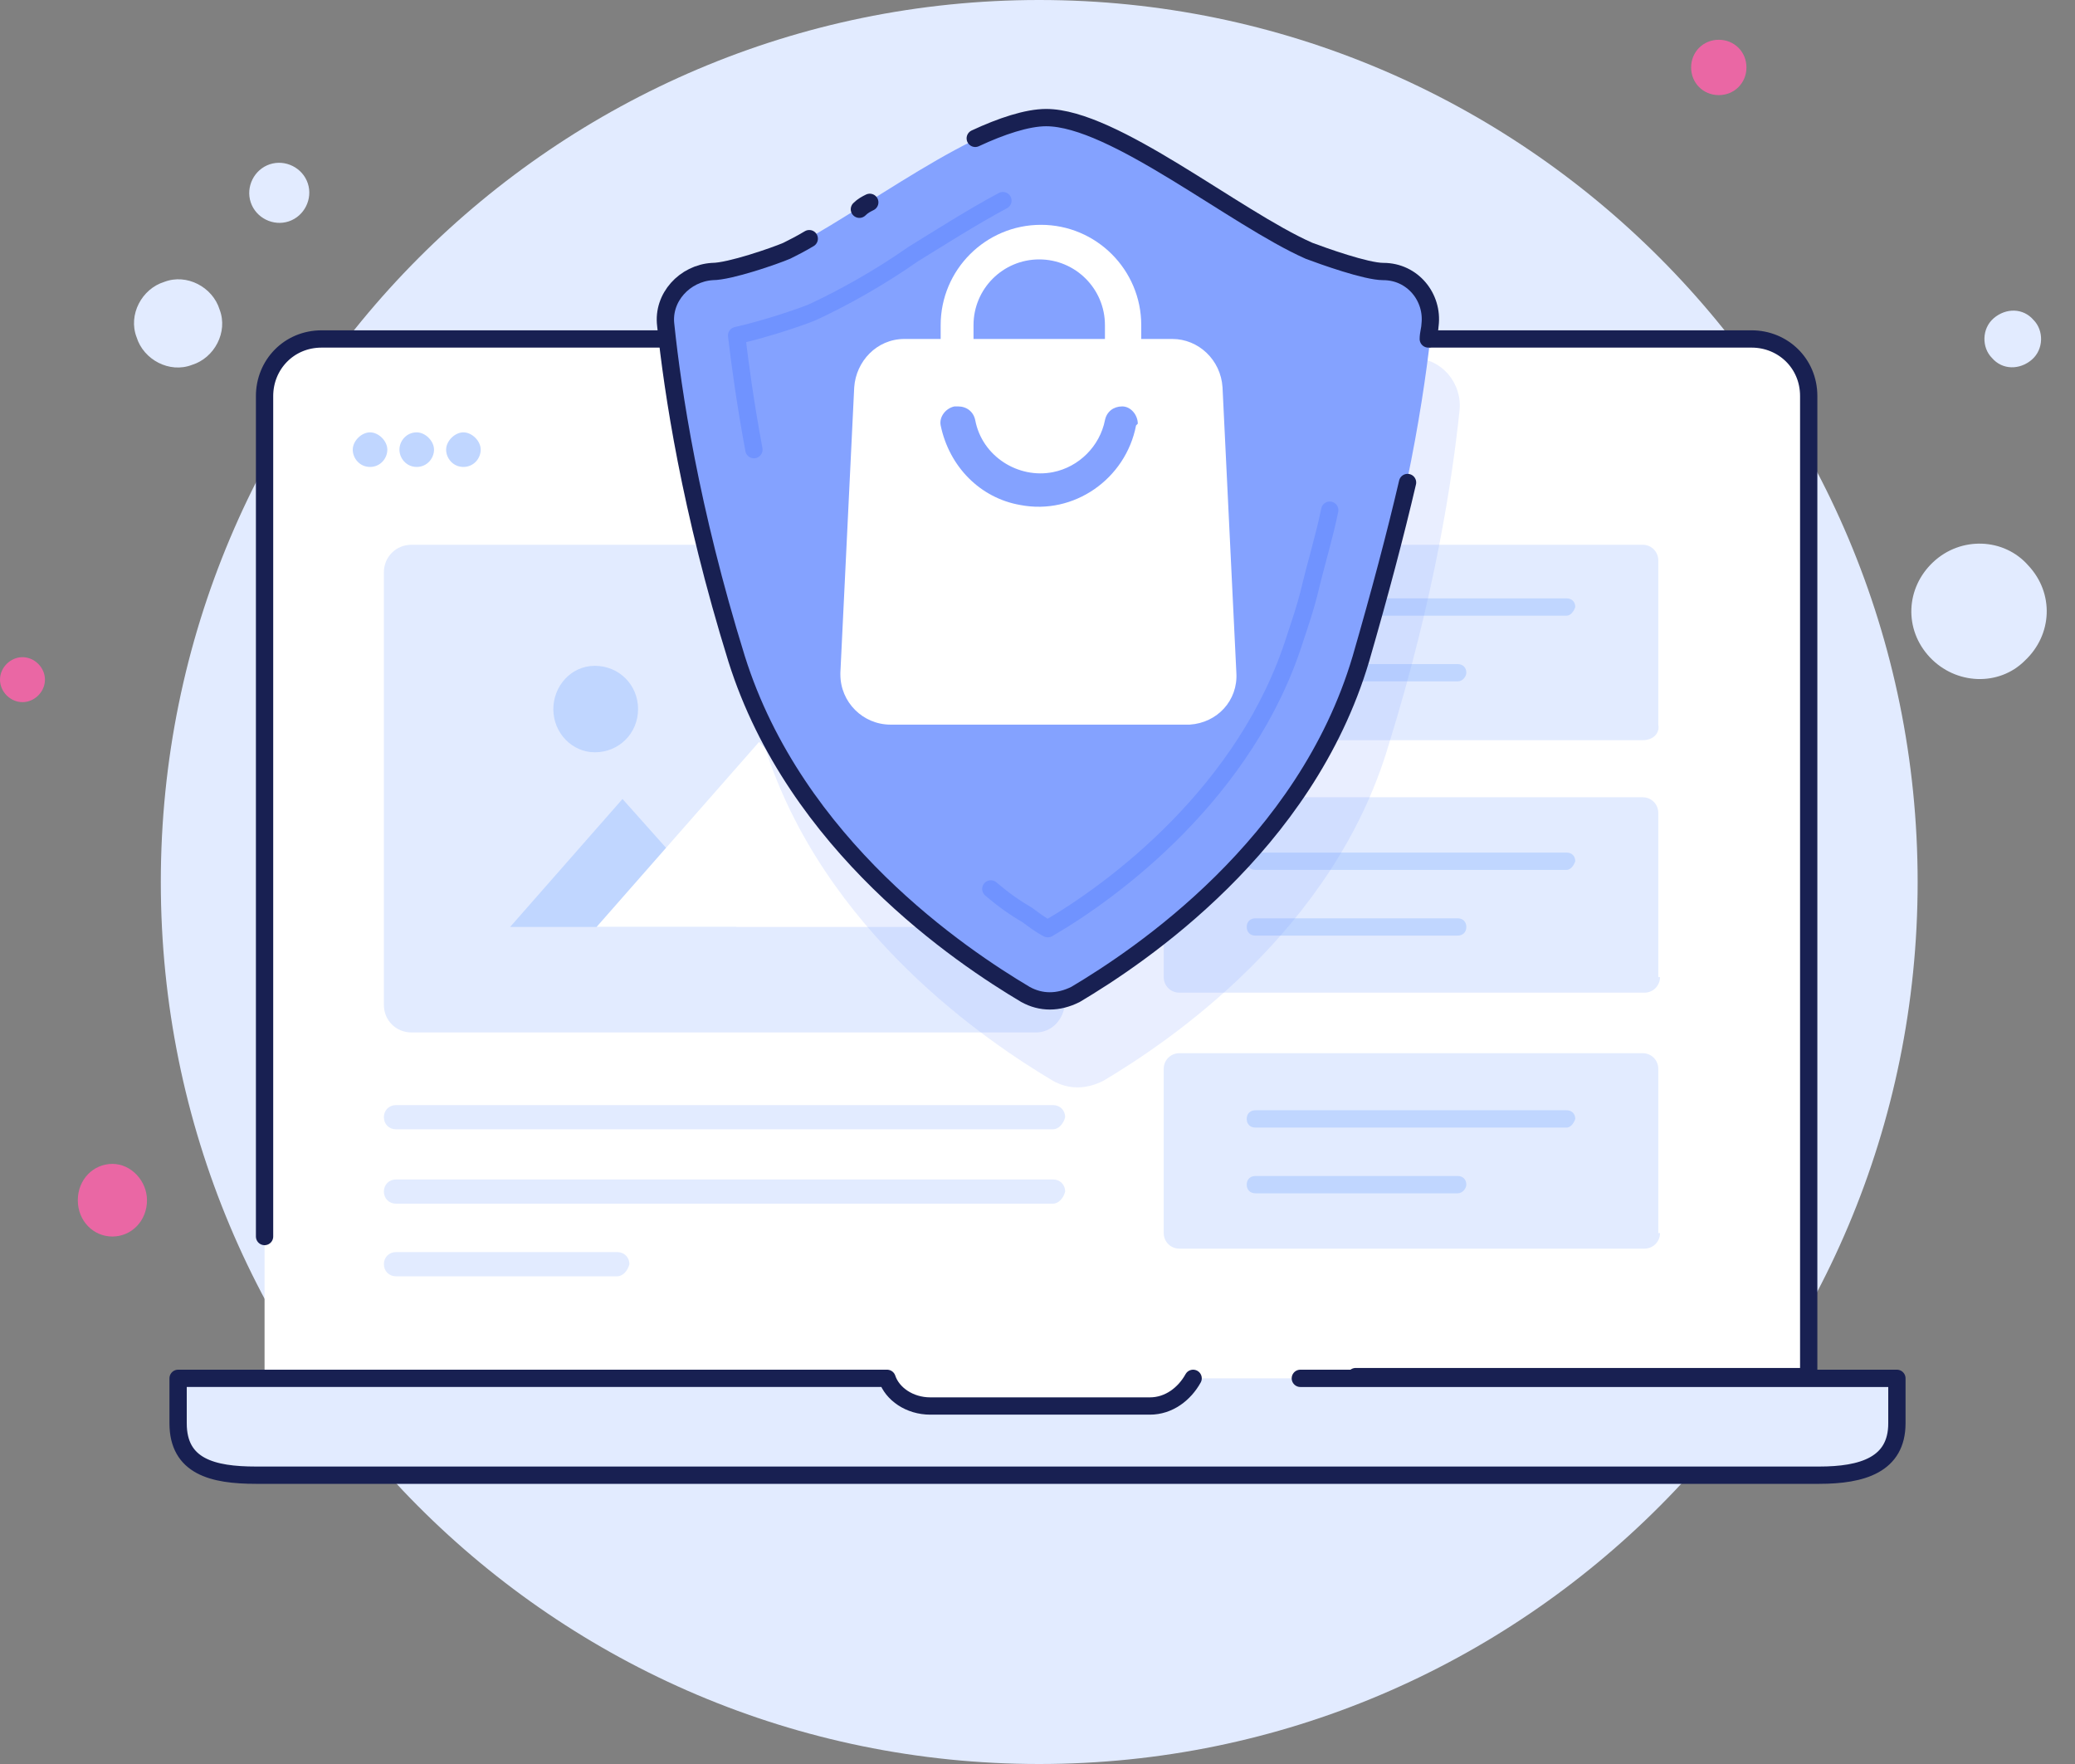 <svg xmlns="http://www.w3.org/2000/svg" xmlns:xlink="http://www.w3.org/1999/xlink" id="&#x56FE;&#x5C42;_1" x="0px" y="0px" viewBox="0 0 120 102" style="enable-background:new 0 0 120 102;" xml:space="preserve"><rect x="0" y="0" width="120" height="102" fill="#808080" stroke="none"/><style type="text/css">	.st0{fill:#E2EBFF;}	.st1{fill:#EA67A4;}	.st2{fill:#FFFFFF;}	.st3{fill:none;stroke:#182052;stroke-linecap:round;stroke-linejoin:round;stroke-miterlimit:10;}	.st4{fill:#C0D6FF;}	.st5{opacity:0.3;}	.st6{opacity:0.6;fill:#84A2FF;enable-background:new    ;}	.st7{fill:#84A2FF;}	.st8{fill:none;stroke:#7093FF;stroke-linecap:round;stroke-linejoin:round;stroke-miterlimit:10;}</style><path class="st0" d="M60.1,102c28,0,50.8-22.8,50.8-51S88.1,0,60.1,0S9.3,22.8,9.3,51S32,102,60.1,102z"></path><path class="st0" d="M11.1,21.1c1.3-0.4,2.1-1.9,1.6-3.2c-0.4-1.3-1.9-2.1-3.2-1.6c-1.3,0.4-2.1,1.9-1.6,3.2 C8.3,20.8,9.8,21.6,11.1,21.1z"></path><path class="st0" d="M16.7,12.8c0.9-0.3,1.4-1.3,1.1-2.2c-0.3-0.9-1.3-1.4-2.2-1.1c-0.9,0.3-1.4,1.3-1.1,2.2 C14.8,12.6,15.8,13.1,16.7,12.8z"></path><path class="st0" d="M117.1,38.2c1.6-1.5,1.7-3.9,0.2-5.5c-1.4-1.6-3.9-1.7-5.5-0.2s-1.7,3.9-0.2,5.5 C113.1,39.6,115.6,39.7,117.1,38.2z"></path><path class="st0" d="M117.5,20.8c0.7-0.6,0.7-1.7,0.1-2.3c-0.6-0.7-1.6-0.7-2.3-0.1s-0.7,1.7-0.1,2.3 C115.8,21.4,116.8,21.4,117.5,20.8z"></path><path class="st1" d="M6.5,71.5c1.1,0,2-0.9,2-2.1c0-1.1-0.9-2.1-2-2.1s-2,0.9-2,2.1C4.5,70.6,5.4,71.5,6.5,71.5z"></path><path class="st1" d="M99.4,5.5c0.9,0,1.6-0.7,1.6-1.6s-0.7-1.6-1.6-1.6c-0.9,0-1.6,0.7-1.6,1.6S98.5,5.5,99.4,5.5z"></path><path class="st1" d="M1.3,40.6c0.7,0,1.3-0.6,1.3-1.3c0-0.7-0.6-1.3-1.3-1.3C0.6,38,0,38.6,0,39.3C0,40,0.6,40.6,1.3,40.6z"></path><path class="st2" d="M15.3,73.8V22.9c0-1.8,1.4-3.3,3.3-3.3h82.7c1.8,0,3.3,1.4,3.3,3.3v61.6l-89.3-0.9"></path><path class="st3" d="M15.3,71.5V22.9c0-1.8,1.4-3.3,3.3-3.3h82.7c1.8,0,3.3,1.4,3.3,3.3v56.7H78.4"></path><path class="st0" d="M109.8,79.7v2.6c0,2.4-2,3-4.5,3H14.8c-2.5,0-4.5-0.5-4.5-3v-2.6h41c0.3,0.9,1.3,1.6,2.5,1.6h12.7 c1.1,0,2-0.7,2.5-1.6H109.8z"></path><path class="st3" d="M75.2,79.7h34.5v2.6c0,2.4-2,3-4.5,3H14.8c-2.5,0-4.5-0.5-4.5-3v-2.6h41c0.3,0.9,1.3,1.6,2.5,1.6h12.7 c1.1,0,2-0.7,2.5-1.6"></path><path class="st4" d="M21.4,27c0.6,0,1-0.5,1-1s-0.5-1-1-1s-1,0.5-1,1S20.8,27,21.4,27z"></path><path class="st4" d="M24.1,27c0.6,0,1-0.5,1-1s-0.5-1-1-1c-0.6,0-1,0.5-1,1S23.5,27,24.1,27z"></path><path class="st4" d="M26.8,27c0.6,0,1-0.5,1-1s-0.5-1-1-1s-1,0.5-1,1S26.2,27,26.8,27z"></path><path class="st0" d="M95,42.8H68.2c-0.5,0-0.9-0.4-0.9-0.9v-9.5c0-0.5,0.4-0.9,0.9-0.9H95c0.5,0,0.9,0.4,0.9,0.9v9.5 C96,42.4,95.6,42.8,95,42.8z"></path><path class="st0" d="M96,56.5c0,0.5-0.4,0.9-0.9,0.9H68.2c-0.5,0-0.9-0.4-0.9-0.9V47c0-0.5,0.4-0.9,0.9-0.9H95 c0.5,0,0.9,0.4,0.9,0.9v9.5H96z"></path><path class="st4" d="M90.6,35.6h-18c-0.3,0-0.5-0.2-0.5-0.5c0-0.3,0.2-0.5,0.5-0.5h18c0.3,0,0.5,0.2,0.5,0.5 C91,35.4,90.8,35.6,90.6,35.6z"></path><path class="st4" d="M84.3,39.4H72.6c-0.3,0-0.5-0.2-0.5-0.5c0-0.3,0.2-0.5,0.5-0.5h11.7c0.3,0,0.5,0.2,0.5,0.5 C84.8,39.1,84.6,39.4,84.3,39.4z"></path><path class="st4" d="M90.6,50.3h-18c-0.3,0-0.5-0.2-0.5-0.5c0-0.3,0.2-0.5,0.5-0.5h18c0.3,0,0.5,0.2,0.5,0.5 C91,50.1,90.8,50.3,90.6,50.3z"></path><path class="st4" d="M84.3,54.1H72.6c-0.3,0-0.5-0.2-0.5-0.5c0-0.3,0.2-0.5,0.5-0.5h11.7c0.3,0,0.5,0.2,0.5,0.5 C84.8,53.9,84.6,54.1,84.3,54.1z"></path><path class="st0" d="M96,71.3c0,0.5-0.4,0.9-0.9,0.9H68.2c-0.5,0-0.9-0.4-0.9-0.9v-9.5c0-0.5,0.4-0.9,0.9-0.9H95 c0.5,0,0.9,0.4,0.9,0.9v9.5H96z"></path><path class="st4" d="M90.6,65.2h-18c-0.3,0-0.5-0.2-0.5-0.5c0-0.3,0.2-0.5,0.5-0.5h18c0.3,0,0.5,0.2,0.5,0.5 C91,65,90.8,65.2,90.6,65.2z"></path><path class="st4" d="M84.3,69H72.6c-0.3,0-0.5-0.2-0.5-0.5c0-0.3,0.2-0.5,0.5-0.5h11.7c0.3,0,0.5,0.2,0.5,0.5 C84.8,68.7,84.6,69,84.3,69z"></path><path class="st0" d="M59.9,59.7H23.8c-0.9,0-1.6-0.7-1.6-1.6V33.1c0-0.9,0.7-1.6,1.6-1.6H60c0.9,0,1.6,0.7,1.6,1.6v24.9 C61.5,59,60.8,59.7,59.9,59.7z"></path><path class="st4" d="M42.6,53.6H29.5l6.5-7.4L42.6,53.6z"></path><path class="st2" d="M53.3,53.6H34.5l9.4-10.7L53.3,53.6z"></path><path class="st4" d="M34.4,43.5c1.4,0,2.5-1.1,2.5-2.5c0-1.4-1.1-2.5-2.5-2.5S32,39.7,32,41C32,42.4,33.1,43.5,34.4,43.5z"></path><path class="st0" d="M60.9,69.6h-38c-0.4,0-0.7-0.3-0.7-0.7s0.3-0.7,0.7-0.7h38c0.4,0,0.7,0.3,0.7,0.7 C61.5,69.3,61.2,69.6,60.9,69.6z"></path><path class="st0" d="M60.9,65.3h-38c-0.4,0-0.7-0.3-0.7-0.7c0-0.4,0.3-0.7,0.7-0.7h38c0.4,0,0.7,0.3,0.7,0.7 C61.5,65,61.2,65.3,60.9,65.3z"></path><path class="st0" d="M35.7,73.8H22.9c-0.4,0-0.7-0.3-0.7-0.7c0-0.4,0.3-0.7,0.7-0.7h12.8c0.4,0,0.7,0.3,0.7,0.7 C36.3,73.5,36,73.8,35.7,73.8z"></path><g class="st5">	<path class="st6" d="M81.7,20.7c-1,0-3.5-0.9-4.3-1.2c-4.2-2.1-11.2-7.7-15.1-7.7s-10.9,5.6-15.2,7.7c-0.7,0.3-3.3,1.2-4.3,1.2  c-1.6,0.1-2.9,1.5-2.7,3.1c0.4,3.8,1.4,10.6,4.1,19.3c3.4,10.8,13,17.2,16.7,19.4c0.9,0.5,1.9,0.5,2.9,0  c3.7-2.2,13.3-8.6,16.5-19.4c2.7-8.7,3.7-15.5,4.1-19.3C84.6,22.2,83.4,20.7,81.7,20.7z"></path></g><path class="st7" d="M80.1,15.7c-1,0-3.5-0.9-4.3-1.2c-4.3-1.9-11.3-7.7-15.2-7.7s-10.9,5.6-15.2,7.7c-0.7,0.3-3.3,1.2-4.3,1.2 c-1.6,0.1-2.9,1.5-2.7,3.1c0.4,3.8,1.4,10.6,4.1,19.3C46,48.8,55.6,55.3,59.3,57.5c0.9,0.5,1.9,0.5,2.9,0 c3.7-2.2,13.3-8.6,16.5-19.4c2.7-8.7,3.7-15.5,4.1-19.3C83,17.2,81.7,15.8,80.1,15.7z"></path><path class="st3" d="M82.6,19.6c0-0.3,0.1-0.6,0.1-0.8c0.2-1.6-1-3.1-2.7-3.1c-1,0-3.5-0.9-4.3-1.2c-4.3-1.9-11.3-7.7-15.2-7.7 c-1.1,0-2.6,0.5-4.1,1.2"></path><path class="st3" d="M46.8,13.8c-0.5,0.3-0.9,0.5-1.3,0.7c-0.7,0.3-3.3,1.2-4.3,1.2c-1.6,0.1-2.9,1.5-2.7,3.1 c0.4,3.8,1.4,10.6,4.1,19.3c3.4,10.8,13,17.2,16.7,19.4c0.9,0.5,1.9,0.5,2.9,0c3.7-2.2,13.3-8.6,16.5-19.4c1.1-3.8,2-7.2,2.7-10.2"></path><path class="st3" d="M50.3,11.7c-0.2,0.1-0.4,0.2-0.6,0.4"></path><path class="st8" d="M43.6,26c-0.5-2.7-0.8-4.9-1-6.6c1.8-0.4,4.1-1.2,4.5-1.4c1.7-0.8,3.7-1.9,5.7-3.3c1.3-0.8,3.5-2.2,5.2-3.1"></path><path class="st8" d="M76.9,29.5c-0.3,1.5-0.8,3.1-1.2,4.8c-0.2,0.8-0.5,1.7-0.8,2.6c-2.8,8.9-10.5,14.6-14.3,16.8 c-0.4-0.2-0.8-0.5-1.2-0.8c-0.7-0.4-1.4-0.9-2.1-1.5"></path><g id="Layer_2">	<path class="st2" d="M69.7,22.4c0-1-0.9-1.8-1.9-1.8H52.3c-1,0-1.9,0.8-1.9,1.8l-0.8,16.5c-0.1,1.1,0.8,2,1.8,2c0,0,0.1,0,0.1,0  h17.1c1.1,0,1.9-0.9,1.9-1.9c0,0,0-0.1,0-0.1L69.7,22.4z M65.7,24.6c-0.6,3.1-3.6,5.2-6.7,4.6c-2.3-0.4-4.1-2.2-4.6-4.6  c-0.1-0.5,0.3-1,0.8-1.1c0.1,0,0.1,0,0.2,0c0.5,0,0.9,0.3,1,0.8c0.4,2.1,2.5,3.4,4.5,3c1.5-0.3,2.7-1.5,3-3c0.1-0.5,0.5-0.8,1-0.8  c0.5,0,0.9,0.5,0.9,1C65.7,24.6,65.7,24.6,65.7,24.6z"></path>	<path class="st2" d="M68.6,41.9H51.5c-1.6,0-2.9-1.3-2.9-2.9c0,0,0-0.1,0-0.1l0.8-16.5c0.1-1.5,1.3-2.8,2.9-2.8h15.5  c1.5,0,2.8,1.2,2.9,2.8l0.8,16.5c0.1,1.6-1.1,2.9-2.7,3C68.7,41.9,68.7,41.9,68.6,41.9z M52.3,21.5c-0.5,0-1,0.4-1,1L50.6,39  c0,0.5,0.4,1,0.9,1c0,0,0,0,0,0h17.1c0.5,0,1-0.4,1-1c0,0,0,0,0,0l-0.8-16.5c0-0.5-0.4-1-1-1L52.3,21.5z"></path>	<path class="st2" d="M65.8,20.5h-1.9v-1.7c0-2.1-1.7-3.8-3.8-3.8s-3.8,1.7-3.8,3.8v1.7h-1.9v-1.7c0-3.2,2.6-5.8,5.8-5.8  s5.8,2.6,5.8,5.8V20.5z"></path></g></svg>
